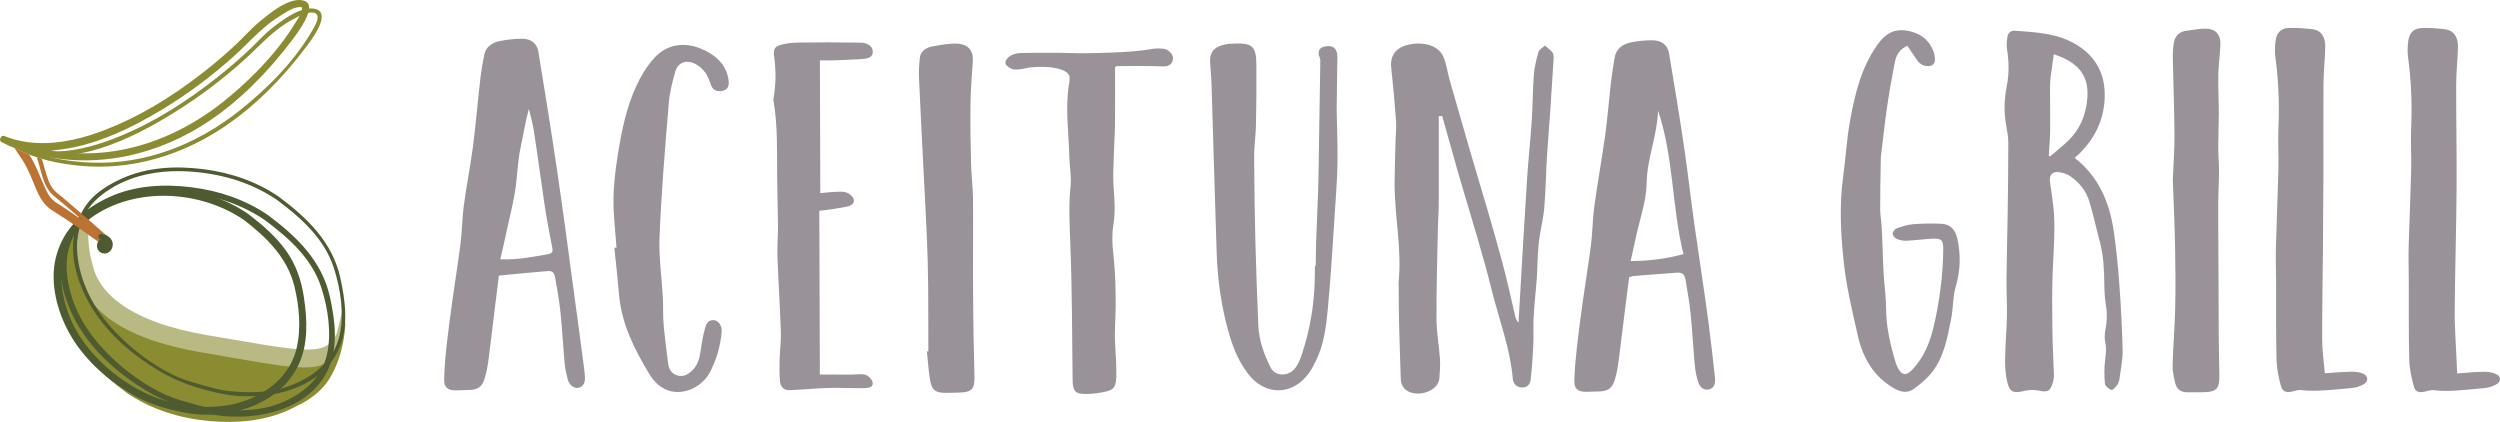 <?xml version="1.0" encoding="utf-8"?>
<!-- Generator: Adobe Illustrator 15.0.0, SVG Export Plug-In . SVG Version: 6.00 Build 0)  -->
<!DOCTYPE svg PUBLIC "-//W3C//DTD SVG 1.1//EN" "http://www.w3.org/Graphics/SVG/1.1/DTD/svg11.dtd">
<svg version="1.1" id="Layer_1" xmlns="http://www.w3.org/2000/svg" xmlns:xlink="http://www.w3.org/1999/xlink" x="0px" y="0px"
	 width="392.914px" height="66.314px" viewBox="0 0 392.914 66.314" enable-background="new 0 0 392.914 66.314"
	 xml:space="preserve">
<g>
	<g>
		<defs>
			<rect id="SVGID_1_" y="0" width="392.914" height="66.314"/>
		</defs>
		<clipPath id="SVGID_2_">
			<use xlink:href="#SVGID_1_"  overflow="visible"/>
		</clipPath>
		<path clip-path="url(#SVGID_2_)" fill="#B9BA83" d="M52.751,52.714c-1.625,3.553-6.025,2.318-19.887,0.014
			c-12.675-2.108-17.479-6.777-18.372-11.375c-1.16-3.774-0.329-8.223-0.329-8.223l-2.365,2.441l-0.355,2.378
			c-0.517,3.285,0.077,6.861,1.012,9.832c1.495,4.755,5.212,8.068,9.147,10.921c3.727,2.478,8.015,3.757,12.491,4.146
			c3.977,0.347,5.806,0.151,8.772-1.062c0.453-0.187,3.918-0.977,4.349-1.207c1.899-0.869,3.268-1.979,4.249-3.167
			c1.216-1.461,2.363-5.127,2.512-9.262C53.632,49.176,52.994,52.789,52.751,52.714"/>
	</g>
	<g>
		<defs>
			<rect id="SVGID_3_" y="0" width="392.914" height="66.314"/>
		</defs>
		<clipPath id="SVGID_4_">
			<use xlink:href="#SVGID_3_"  overflow="visible"/>
		</clipPath>
		<path clip-path="url(#SVGID_4_)" fill="#8B8C31" d="M52.521,55.378c-1.699,3.787-6.301,2.472-20.797,0.014
			c-13.255-2.247-18.279-7.227-19.213-12.129c-1.213-4.022-0.344-8.767-0.344-8.767l-2.258,4.776l-0.586,0.361
			c-0.541,3.504,0.08,7.315,1.057,10.484c1.564,5.07,5.451,8.604,9.565,11.645c3.899,2.642,8.383,4.007,13.063,4.42
			c4.16,0.367,8.459,0.009,12.343-1.732c0.469-0.21,0.928-0.44,1.38-0.688c1.986-0.928,3.417-2.109,4.443-3.379
			c1.272-1.556,2.947-5.202,3.103-9.61C53.828,50.708,52.774,55.458,52.521,55.378"/>
	</g>
	<g>
		<defs>
			<rect id="SVGID_5_" y="0" width="392.914" height="66.314"/>
		</defs>
		<clipPath id="SVGID_6_">
			<use xlink:href="#SVGID_5_"  overflow="visible"/>
		</clipPath>
		<path clip-path="url(#SVGID_6_)" fill="#4E5A30" d="M53.479,43.64c-1.246-5.607-5.21-9.41-9.664-12.724
			c-3.582-2.439-7.664-3.808-11.942-4.34c-4.345-0.54-8.849-0.305-12.873,1.554c-1.767,0.817-3.686,1.959-4.961,3.461
			c-1.249,1.472-2.055,3.429-2.393,5.318c-0.724,4.062,0.914,8.578,3.1,11.944c2.53,3.896,6.178,6.976,10.127,9.364
			c2.985,1.807,6.205,2.854,9.608,3.595c6.531,1.419,15.69-0.15,18.757-6.903C54.831,51.4,54.288,47.279,53.479,43.64
			 M47.112,59.969c-3.581,1.74-7.267,1.888-11.169,1.49c-1.336-0.138-2.642-0.519-3.931-0.882C30.672,60.2,29.275,59.84,28,59.276
			c-3.927-1.733-7.679-4.62-10.527-7.812c-2.872-3.219-4.906-7.188-5.317-11.52c-0.19-2.009,0.111-3.904,0.953-5.747
			c0.915-1.998,2.359-3.335,4.201-4.494c3.933-2.472,8.608-3.085,13.167-2.695c4.678,0.4,9.151,1.752,13.055,4.413
			c3.807,2.832,7.484,6.108,8.967,10.771c1.035,3.258,1.635,7.209,0.852,10.582C52.572,56.128,50.134,58.5,47.112,59.969"/>
	</g>
	<g>
		<defs>
			<rect id="SVGID_7_" y="0" width="392.914" height="66.314"/>
		</defs>
		<clipPath id="SVGID_8_">
			<use xlink:href="#SVGID_7_"  overflow="visible"/>
		</clipPath>
		<path clip-path="url(#SVGID_8_)" fill="#4E5A30" d="M47.751,46.637c-0.395-2.615-1.248-5.074-2.794-7.238
			c-1.582-2.215-3.646-3.996-5.786-5.65c-0.012-0.01-0.024-0.011-0.037-0.019c-0.025-0.025-0.052-0.049-0.083-0.071
			c-6.517-4.564-16.278-5.493-23.348-1.671c-3.516,1.901-6.03,4.685-6.957,8.629c-0.908,3.858,0.227,8.251,2.099,11.653
			c2.159,3.929,5.578,7.043,9.361,9.382c2.749,1.701,5.762,2.642,8.937,3.227c6.495,1.196,14.699-1.11,17.743-7.463
			C48.495,54.061,48.29,50.221,47.751,46.637 M46.572,54.902c-0.766,3.004-2.82,5.37-5.483,6.892
			c-3.185,1.82-6.391,2.305-10.017,2.119c-6.574-0.331-12.809-3.969-16.978-8.945c-2.652-3.161-4.317-7.093-4.458-11.237
			c-0.13-3.842,1.599-7.271,4.693-9.507c6.886-4.979,17.286-4.341,24.121,0.426c3.511,2.728,6.701,5.854,7.808,10.311
			C47.034,48.083,47.376,51.748,46.572,54.902"/>
	</g>
	<g>
		<defs>
			<rect id="SVGID_9_" y="0" width="392.914" height="66.314"/>
		</defs>
		<clipPath id="SVGID_10_">
			<use xlink:href="#SVGID_9_"  overflow="visible"/>
		</clipPath>
		<path clip-path="url(#SVGID_10_)" fill="#4E5A30" d="M51.842,46.622c-1.257-5.656-5.257-9.49-9.748-12.831
			c-3.608-2.457-7.721-3.828-12.027-4.36c-4.379-0.543-8.907-0.297-12.962,1.577c-1.78,0.823-3.712,1.978-4.997,3.489
			c-1.27,1.493-2.093,3.478-2.436,5.396c-0.733,4.106,0.904,8.67,3.117,12.074c2.547,3.925,6.216,7.023,10.192,9.432
			c2.997,1.812,6.234,2.866,9.651,3.608c6.603,1.437,15.851-0.16,18.951-6.985C53.197,54.467,52.661,50.309,51.842,46.622
			 M51.375,55.758c-0.768,3.312-3.174,5.64-6.157,7.089c-3.552,1.728-7.212,1.857-11.082,1.467
			c-1.321-0.136-2.613-0.519-3.887-0.876c-1.325-0.374-2.708-0.73-3.971-1.285c-3.915-1.722-7.655-4.608-10.491-7.786
			c-2.839-3.18-4.857-7.113-5.264-11.394c-0.188-1.979,0.101-3.846,0.931-5.661c0.901-1.973,2.32-3.286,4.136-4.43
			c3.909-2.458,8.549-3.061,13.081-2.673c4.648,0.398,9.089,1.748,12.968,4.391c3.767,2.803,7.418,6.053,8.884,10.667
			C51.549,48.494,52.151,52.415,51.375,55.758"/>
	</g>
	<g>
		<defs>
			<rect id="SVGID_11_" y="0" width="392.914" height="66.314"/>
		</defs>
		<clipPath id="SVGID_12_">
			<use xlink:href="#SVGID_11_"  overflow="visible"/>
		</clipPath>
		<path clip-path="url(#SVGID_12_)" fill="#BB7232" d="M17.156,37.517c-0.144-0.104-0.29-0.201-0.434-0.303
			c0.024-0.1,0.007-0.206-0.096-0.296c-2.138-1.889-4.279-3.774-6.46-5.613c-0.417-0.353-0.845-0.69-1.266-1.038
			c-0.855-0.705-1.233-1.655-1.561-2.692c-0.272-0.866-0.498-1.747-0.761-2.615c-0.27-0.079-0.537-0.162-0.804-0.248
			c0.104,0.304,0.201,0.61,0.294,0.923c0.534,1.825,0.865,3.901,2.41,5.163c1.523,1.247,3.017,2.528,4.5,3.823
			c-0.9-0.617-1.799-1.233-2.706-1.841c-0.485-0.324-0.98-0.634-1.468-0.954c-0.799-0.525-1.221-1.223-1.627-2.083
			c-0.866-1.836-1.484-3.762-2.596-5.458c-0.651-0.255-1.292-0.533-1.905-0.854L2.674,23.43l-0.002-0.001
			c-0.024-0.014-0.048-0.022-0.071-0.035c-0.005-0.002-0.007-0.006-0.012-0.01c-0.753-0.281-1.454-1.015-0.681-0.788
			c0.263,0.532,0.969,1.616,1.293,2.062c0.88,1.21,1.465,2.6,2.028,3.975c0.708,1.728,1.341,3.408,2.976,4.432
			c2.824,1.764,5.533,3.727,8.259,5.634C17.187,39.204,17.873,38.018,17.156,37.517"/>
	</g>
	<g>
		<defs>
			<rect id="SVGID_13_" y="0" width="392.914" height="66.314"/>
		</defs>
		<clipPath id="SVGID_14_">
			<use xlink:href="#SVGID_13_"  overflow="visible"/>
		</clipPath>
		<path clip-path="url(#SVGID_14_)" fill="#8B8C31" d="M11.429,21.963c-4.018,0.865-7.628,0.669-10.732-0.582
			c-0.282-0.112-0.514-0.004-0.628,0.32c-0.068,0.126-0.087,0.258-0.052,0.373c0.035,0.116,0.12,0.211,0.256,0.282
			c0.021,0.012,0.042,0.021,0.079,0.039c0.03,0.014,0.059,0.027,0.106,0.051c2.605,1.345,5.885,2.222,9.75,2.604
			c3.307,0.328,6.672,0.132,9.998-0.585h0.001c4.447-0.958,8.718-2.797,12.694-5.469c4.581-3.079,8.927-7.309,12.92-12.574
			l0.092-0.121c2.618-3.42,2.848-4.933,2.579-5.601c-0.147-0.363-0.489-0.582-1.048-0.667c-0.372-0.058-0.785-0.038-1.225,0.056
			c-1.836,0.396-3.807,1.996-5.112,3.057l-0.202,0.163c-0.849,0.688-1.632,1.484-2.39,2.254c-0.404,0.411-0.861,0.878-1.324,1.314
			c-1.645,1.56-3.455,3.108-5.379,4.602c-5.225,4.054-10.221,6.975-15.276,8.925C14.724,21.103,13.055,21.614,11.429,21.963
			 M9.791,23.46c0.669-0.088,1.357-0.208,2.045-0.356c4.067-0.875,8.515-2.792,13.599-5.861c4.016-2.426,7.828-5.256,11.33-8.412
			c0.718-0.647,1.417-1.334,2.091-1.998c1.568-1.54,3.189-3.134,5.146-4.326c0.112-0.067,0.236-0.146,0.368-0.23
			c0.622-0.395,1.472-0.937,2.248-1.104c0.221-0.047,0.429-0.062,0.632-0.047l0.202,0.007l0.012,0.201
			c0.034,0.551-0.377,1.195-0.678,1.667c-0.061,0.096-0.119,0.186-0.166,0.266c-3.32,5.565-8.116,10-11.555,12.741
			c-4.638,3.695-9.886,6.251-15.18,7.39c-2.522,0.544-5.082,0.774-7.608,0.688c-0.795-0.027-1.63-0.09-2.483-0.185l-1.802-0.201
			L9.791,23.46z"/>
	</g>
	<g>
		<defs>
			<rect id="SVGID_15_" y="0" width="392.914" height="66.314"/>
		</defs>
		<clipPath id="SVGID_16_">
			<use xlink:href="#SVGID_15_"  overflow="visible"/>
		</clipPath>
		<path clip-path="url(#SVGID_16_)" fill="#8B8C31" d="M2.601,23.394c2.985,1.584,6.528,2.317,9.791,2.644
			c8.195,0.819,16.136-1.616,22.74-6.04c4.927-3.299,9.184-7.594,12.75-12.322c0.578-0.765,4.433-5.504,1.732-6.256
			c-2.125-0.592-5.056,1.64-6.56,2.764c-1.361,1.016-2.473,2.292-3.697,3.461c-1.706,1.627-3.498,3.164-5.35,4.622
			c-4.665,3.67-9.758,6.942-15.3,9.197c-4.849,1.974-10.593,3.395-15.862,1.38C2.467,22.7,2.297,23.285,2.674,23.43
			c8.423,3.219,17.886-1.517,24.672-5.722c4-2.477,7.773-5.329,11.249-8.489c2.396-2.179,4.429-4.578,7.337-6.119
			c0.872-0.461,2.284-1.309,3.354-1.108c1.355,0.252,0.164,2.149-0.204,2.79c-2.809,4.895-7.184,9.246-11.574,12.708
			c-6.484,5.112-14.487,8.375-23.036,8.07c-3.797-0.136-8.087-0.839-11.554-2.681C2.563,22.692,2.242,23.203,2.601,23.394"/>
	</g>
	<g>
		<defs>
			<rect id="SVGID_17_" y="0" width="392.914" height="66.314"/>
		</defs>
		<clipPath id="SVGID_18_">
			<use xlink:href="#SVGID_17_"  overflow="visible"/>
		</clipPath>
		<path clip-path="url(#SVGID_18_)" fill="#4E5A30" d="M17.529,37.708c-0.334-0.588-0.974-0.876-1.621-0.938
			c-0.576-0.056-0.584,0.804-0.052,0.912c-0.038,0.009-0.078,0.013-0.116,0.025c-0.253,0.101-0.394,0.321-0.447,0.569
			c-0.053,0.175-0.068,0.362-0.042,0.53c0.16,1.054,1.421,1.411,2.113,0.594C17.769,38.923,17.838,38.253,17.529,37.708"/>
	</g>
	<g>
		<defs>
			<rect id="SVGID_19_" y="0" width="392.914" height="66.314"/>
		</defs>
		<clipPath id="SVGID_20_">
			<use xlink:href="#SVGID_19_"  overflow="visible"/>
		</clipPath>
		<path clip-path="url(#SVGID_20_)" fill="#999299" d="M226.123,18.264c0,3.302,0,6.604,0.002,9.905c0,1.486,0.01,2.974-0.015,4.458
			c-0.019,1.104-0.104,2.205-0.126,3.308c-0.094,4.753-0.24,9.506-0.217,14.257c0.012,2.07,0.41,4.138,0.546,6.213
			c0.065,1.005-0.024,2.021-0.09,3.033c-0.138,1.982-3.175,3.023-4.961,2.045c-0.784-0.434-1.084-1.177-1.113-2.035
			c-0.093-3.017-0.2-6.032-0.274-9.049c-0.045-1.784-0.031-3.568-0.045-5.354c-0.002-0.213-0.047-0.427-0.024-0.637
			c0.558-5.325-0.679-10.587-0.624-15.893c0.025-2.208,0.102-4.416,0.158-6.624c0.023-0.936,0.146-1.875,0.076-2.805
			c-0.209-2.833-0.461-5.667-0.768-8.494c-0.195-1.788,0.695-3.077,2.625-3.542c2.449-0.588,4.798,0.106,5.551,1.819
			c0.535,1.216,0.67,2.552,1.04,3.822c1.155,3.938,2.241,7.891,3.408,11.821c1.651,5.569,3.339,11.126,4.836,16.719
			c0.742,2.757,1.351,5.543,1.994,8.316c0.089,0.398,0.203,0.793,0.556,1.166c0.438-7.552,0.861-15.104,1.348-22.653
			c0.193-3.01,0.527-6.01,0.729-9.018c0.157-2.417,0.148-4.847,0.332-7.263c0.092-1.217,0.387-2.432,0.729-3.618
			c0.11-0.38,0.648-0.666,0.998-0.994c0.428,0.381,0.99,0.712,1.242,1.16c0.217,0.393,0.133,0.917,0.106,1.378
			c-0.159,2.71-0.335,5.42-0.521,8.128c-0.154,2.286-0.361,4.569-0.498,6.857c-0.16,2.673-0.187,5.354-0.424,8.02
			c-0.164,1.856-0.669,3.684-0.865,5.538c-0.195,1.851-0.183,3.722-0.311,5.579c-0.133,1.946-0.376,3.887-0.482,5.834
			c-0.084,1.521,0.013,3.051-0.058,4.573c-0.085,1.812-0.215,3.625-0.414,5.427c-0.081,0.713-0.513,1.276-1.391,1.231
			c-0.902-0.048-1.356-0.639-1.425-1.404c-0.396-4.68-2.094-9.09-3.233-13.623c-1.46-5.848-3.257-11.631-4.978-17.44
			c-1-3.385-1.896-6.799-2.883-10.194C226.479,18.243,226.303,18.253,226.123,18.264"/>
	</g>
	<g>
		<defs>
			<rect id="SVGID_21_" y="0" width="392.914" height="66.314"/>
		</defs>
		<clipPath id="SVGID_22_">
			<use xlink:href="#SVGID_21_"  overflow="visible"/>
		</clipPath>
		<path clip-path="url(#SVGID_22_)" fill="#999299" d="M78.406,43.316c-0.544,4.278-1.05,8.577-1.581,12.869
			c-0.141,1.131-0.331,2.272-0.678,3.355c-0.426,1.343-1.098,1.725-2.515,1.755c-0.654,0.015-1.306,0.048-1.96,0.058
			c-1.287,0.021-1.895-0.443-1.868-1.724c0.039-1.819,0.206-3.641,0.404-5.454c0.273-2.483,0.617-4.965,0.962-7.441
			c0.391-2.819,0.856-5.632,1.209-8.454c0.246-1.979,0.26-3.982,0.517-5.961c0.41-3.117,1.043-6.213,1.444-9.331
			c0.464-3.585,0.753-7.188,1.173-10.78c0.144-1.221,0.354-2.441,0.611-3.651c0.236-1.11,1.103-1.845,2.396-2.099
			c1.135-0.223,2.32-0.369,3.484-0.37c1.529-0.003,2.399,0.77,2.61,2.051c1.05,6.3,2.051,12.604,2.981,18.914
			c0.893,6.06,1.705,12.127,2.511,18.188c0.575,4.292,1.179,8.579,1.725,12.87c0.05,0.38,0.081,0.762,0.095,1.145
			c0.028,0.772-0.123,1.466-1.018,1.695c-0.632,0.163-1.447-0.442-1.675-1.306c-0.225-0.859-0.42-1.738-0.499-2.62
			c-0.239-2.664-0.38-5.341-0.654-8.004c-0.184-1.771-0.503-3.529-0.809-5.288c-0.104-0.583-0.242-1.209-1.165-1.133
			C83.643,42.807,81.182,43.027,78.406,43.316 M78.63,40.756c2.804,0.1,5.188-0.405,7.588-0.826
			c0.773-0.135,0.649-0.639,0.545-1.188c-0.414-2.168-0.844-4.336-1.17-6.517c-0.583-3.904-1.092-7.82-1.701-11.723
			c-0.175-1.143-0.504-2.27-0.763-3.402c-0.542,1.913-0.816,3.796-1.228,5.654c-0.411,1.871-0.55,3.75-0.734,5.642
			c-0.287,2.937-1.122,5.833-1.721,8.748C79.208,38.296,78.924,39.444,78.63,40.756"/>
	</g>
	<g>
		<defs>
			<rect id="SVGID_23_" y="0" width="392.914" height="66.314"/>
		</defs>
		<clipPath id="SVGID_24_">
			<use xlink:href="#SVGID_23_"  overflow="visible"/>
		</clipPath>
		<path clip-path="url(#SVGID_24_)" fill="#999299" d="M256.046,43.566c-0.549,4.199-1.063,8.492-1.604,12.778
			c-0.143,1.132-0.316,2.275-0.654,3.362c-0.432,1.396-1.125,1.793-2.598,1.819c-0.609,0.012-1.213,0.038-1.822,0.052
			c-1.369,0.026-1.97-0.43-1.937-1.776c0.046-1.818,0.229-3.639,0.43-5.45c0.267-2.441,0.61-4.879,0.95-7.315
			c0.396-2.86,0.878-5.711,1.242-8.576c0.246-1.938,0.234-3.899,0.496-5.836c0.5-3.749,1.188-7.479,1.713-11.226
			c0.398-2.865,0.611-5.75,0.947-8.622c0.149-1.267,0.348-2.527,0.569-3.784c0.226-1.28,1.181-2.074,2.651-2.354
			c1.037-0.198,2.125-0.311,3.189-0.309c1.618,0.005,2.488,0.771,2.709,2.112c0.824,4.956,1.658,9.91,2.387,14.876
			c0.584,4.001,1.027,8.015,1.595,12.017c0.737,5.174,1.546,10.339,2.231,15.517c0.375,2.817,0.676,5.646,0.994,8.471
			c0.01,0.084,0.027,0.17,0.027,0.254c-0.001,0.775-0.175,1.516-1.087,1.643c-0.886,0.124-1.379-0.544-1.599-1.236
			c-0.28-0.883-0.443-1.818-0.527-2.742c-0.237-2.624-0.37-5.256-0.635-7.877c-0.184-1.771-0.49-3.533-0.783-5.294
			c-0.113-0.698-0.328-1.306-1.381-1.218c-2.29,0.191-4.584,0.33-6.865,0.529C256.559,43.389,256.431,43.452,256.046,43.566
			 M256.28,41.027c3.046-0.007,5.651-0.381,8.3-1.085c-1.846-7.524-1.521-15.224-3.994-22.564
			c-0.109,3.877-1.737,7.534-1.793,11.439c-0.049,2.875-1.117,5.74-1.715,8.608C256.837,38.574,256.569,39.715,256.28,41.027"/>
	</g>
	<g>
		<defs>
			<rect id="SVGID_25_" y="0" width="392.914" height="66.314"/>
		</defs>
		<clipPath id="SVGID_26_">
			<use xlink:href="#SVGID_25_"  overflow="visible"/>
		</clipPath>
		<path clip-path="url(#SVGID_26_)" fill="#999299" d="M206.791,41.767c0.021-1.23,0.021-2.461,0.062-3.689
			c0.087-2.59,0.212-5.179,0.299-7.769c0.058-1.652,0.082-3.307,0.108-4.96c0.09-5.265,0.175-10.527,0.248-15.791
			c0.002-0.288-0.141-0.578-0.211-0.868c-0.185-0.749,0.117-1.255,1.049-1.408c0.977-0.16,1.57,0.172,1.76,0.981
			c0.059,0.25,0.088,0.508,0.086,0.761c-0.035,2.709-0.098,5.417-0.113,8.126c-0.008,1.271,0.068,2.544,0.09,3.816
			c0.025,1.529,0.067,3.06,0.039,4.589c-0.029,1.571-0.104,3.144-0.213,4.714c-0.422,6.103-0.734,12.216-1.309,18.305
			c-0.262,2.808-0.629,5.664-1.934,8.272c-0.318,0.646-0.668,1.291-1.096,1.87c-2.576,3.478-6.818,3.501-9.475,0.072
			c-1.403-1.816-2.284-3.857-2.931-6.048c-1.268-4.275-1.889-8.635-2.036-13.061c-0.291-8.834-0.533-17.67-0.806-26.504
			c-0.033-1.104-0.157-2.204-0.22-3.307c-0.102-1.766,0.681-2.615,2.739-2.957c0.052-0.008,0.098-0.016,0.15-0.019
			c3.621-0.229,4.358,0.103,4.381,3.249c0.027,3.185-0.002,6.371-0.065,9.556c-0.033,1.612-0.294,3.223-0.286,4.834
			c0.018,4.505,0.083,9.011,0.198,13.517c0.108,4.367,0.276,8.736,0.46,13.104c0.099,2.327,0.884,4.495,1.91,6.569
			c0.742,1.498,2.897,1.523,3.972,0.029c0.458-0.643,0.75-1.428,1.001-2.186c1.229-3.743,1.887-7.581,1.984-11.508
			c0.021-0.766,0.025-1.53,0.037-2.294C206.714,41.766,206.75,41.767,206.791,41.767"/>
	</g>
	<g>
		<defs>
			<rect id="SVGID_27_" y="0" width="392.914" height="66.314"/>
		</defs>
		<clipPath id="SVGID_28_">
			<use xlink:href="#SVGID_27_"  overflow="visible"/>
		</clipPath>
		<path clip-path="url(#SVGID_28_)" fill="#999299" d="M128.854,58.857c1.698-0.006,3.248,0.01,4.806,0.02
			c0.784,0.004,1.602-0.162,2.329,0.025c0.469,0.122,1.024,0.685,1.152,1.149c0.2,0.723-0.596,0.937-1.1,0.948
			c-1.589,0.041-3.182-0.052-4.775-0.046c-0.979,0.002-1.96,0.052-2.94,0.104c-1.447,0.076-2.891,0.23-4.342,0.263
			c-0.791,0.019-1.308-0.576-1.384-1.289c-0.119-1.167-0.1-2.353-0.072-3.527c0.036-1.398,0.244-2.798,0.2-4.191
			c-0.132-3.995-0.389-7.982-0.54-11.979c-0.06-1.607,0.094-3.224,0.084-4.835c-0.017-2.634-0.115-5.268-0.132-7.902
			c-0.024-3.863,0.087-7.729-0.538-11.568c-0.035-0.209-0.061-0.429-0.024-0.636c0.389-2.154,0.383-4.297,0.098-6.463
			c-0.194-1.471,0.162-1.763,1.919-2.079c0.691-0.125,1.41-0.157,2.121-0.167c3.05-0.047,6.105-0.032,9.153,0.017
			c0.304,0.004,0.618-0.013,0.911,0.051c0.813,0.176,1.342,0.604,1.386,1.336c0.052,0.847-0.686,1.112-1.456,1.171
			c-1.552,0.119-3.119,0.157-4.676,0.224c-0.645,0.026-1.297,0.002-2.174,0.004c0.011,4.11,0.049,16.748,0.06,20.866
			c0.856-0.08,1.641-0.18,2.431-0.209c0.566-0.022,1.188-0.07,1.687,0.11c0.45,0.164,0.94,0.566,1.101,0.964
			c0.247,0.613-0.233,1.074-0.897,1.224c-0.905,0.203-1.838,0.329-2.761,0.475c-0.546,0.085-1.103,0.134-1.715,0.208
			C128.808,44.625,128.816,47.403,128.854,58.857"/>
	</g>
	<g>
		<defs>
			<rect id="SVGID_29_" y="0" width="392.914" height="66.314"/>
		</defs>
		<clipPath id="SVGID_30_">
			<use xlink:href="#SVGID_29_"  overflow="visible"/>
		</clipPath>
		<path clip-path="url(#SVGID_30_)" fill="#999299" d="M145.903,55.223c-0.03-4.711,0.033-9.427-0.098-14.135
			c-0.149-5.351-0.489-10.694-0.747-16.042c-0.208-4.282-0.437-8.563-0.623-12.847c-0.042-1.012,0.016-2.034,0.116-3.047
			c0.097-1.005,0.836-1.639,1.984-1.862c1.035-0.201,2.091-0.366,3.146-0.43c2.265-0.138,3.345,0.863,3.211,2.774
			c-0.154,2.246-0.332,4.494-0.363,6.742c-0.04,3.097,0.006,6.193,0.084,9.29c0.048,1.861,0.292,3.721,0.311,5.582
			c0.043,4.03-0.014,8.062-0.002,12.093c0.01,3.188,0.044,6.375,0.089,9.562c0.027,2.12,0.119,4.24,0.145,6.36
			c0.026,1.921-0.462,2.381-2.432,2.438c-0.644,0.021-1.293,0.03-1.937,0.042c-1.794,0.03-2.385-0.422-2.65-2.215
			c-0.209-1.425-0.31-2.866-0.463-4.299C145.748,55.23,145.826,55.227,145.903,55.223"/>
	</g>
	<g>
		<defs>
			<rect id="SVGID_31_" y="0" width="392.914" height="66.314"/>
		</defs>
		<clipPath id="SVGID_32_">
			<use xlink:href="#SVGID_31_"  overflow="visible"/>
		</clipPath>
		<path clip-path="url(#SVGID_32_)" fill="#999299" d="M175.247,10.536c0,3.012,0.022,6.021-0.008,9.028
			c-0.015,1.569-0.143,3.137-0.181,4.706c-0.043,1.74-0.169,3.49-0.032,5.223c0.155,1.954,0.274,3.873-0.042,5.836
			c-0.231,1.45-0.187,2.967-0.026,4.431c0.439,3.943,0.46,7.88,0.283,11.838c-0.099,2.199,0.202,4.415,0.209,6.622
			c0.016,2.984-0.209,3.173-3.19,3.595c-0.466,0.065-0.942,0.09-1.416,0.104c-1.829,0.061-2.25-0.422-2.268-2.212
			c-0.08-7.181-0.081-14.366-0.364-21.54c-0.115-2.974-0.271-5.918,0.044-8.891c0.159-1.508-0.157-3.05-0.194-4.578
			c-0.084-3.902-0.696-7.8-0.016-11.707c0.042-0.252,0.052-0.51,0.054-0.764c0.031-1.78-4.835-1.984-6.898-1.506
			c-0.622,0.141-1.323,0.292-1.914,0.179c-0.498-0.095-1.098-0.504-1.26-0.895c-0.124-0.296,0.259-0.9,0.627-1.152
			c0.434-0.301,1.091-0.492,1.658-0.512c1.208-0.058,6.787-0.063,7.995-0.001c2.692,0.082,9.715-0.063,12.353-0.584
			c0.674-0.137,1.407-0.181,2.098-0.113c0.98,0.096,1.738,0.989,1.575,1.759c-0.169,0.807-0.785,1.091-1.743,1.031
			c-0.901-0.07-6.156-0.074-7.059-0.047C175.493,10.387,175.451,10.426,175.247,10.536"/>
	</g>
	<g>
		<defs>
			<rect id="SVGID_33_" y="0" width="392.914" height="66.314"/>
		</defs>
		<clipPath id="SVGID_34_">
			<use xlink:href="#SVGID_33_"  overflow="visible"/>
		</clipPath>
		<path clip-path="url(#SVGID_34_)" fill="#999299" d="M96.895,38.908c-0.171-2.499-0.5-4.999-0.478-7.496
			c0.02-2.367,0.309-4.746,0.685-7.095c0.592-3.693,1.317-7.386,2.939-10.872c0.69-1.484,1.569-2.956,2.695-4.231
			c2.055-2.333,4.972-2.762,7.96-1.332c2.26,1.082,3.628,2.719,3.831,4.929c0.07,0.738-0.191,1.387-1.184,1.506
			c-0.888,0.106-1.4-0.327-1.63-1.034c-0.079-0.246-0.157-0.494-0.266-0.73c-0.185-0.393-0.342-0.808-0.611-1.158
			c-0.301-0.39-0.658-0.768-1.084-1.061c-1.599-1.104-3.183-0.699-3.641,0.975c-0.427,1.566-0.853,3.155-0.986,4.755
			c-0.592,7.054-1.18,14.111-1.47,21.181c-0.13,3.166,0.358,6.356,0.522,9.536c0.074,1.4,0,2.81,0.123,4.204
			c0.18,2.063,0.46,4.121,0.713,6.178c0.114,0.914,0.594,1.635,1.534,1.869c0.938,0.237,1.679-0.233,2.314-0.877
			c0.824-0.84,1.098-1.884,1.254-3.002c0.171-1.214,0.372-2.436,0.706-3.616c0.175-0.618,0.517-1.341,1.467-1.206
			c0.661,0.093,1.216,0.934,1.136,1.82c-0.201,2.259-0.817,4.428-1.89,6.433c-1.666,3.058-6.692,4.808-9.459,0.239
			c-2.359-3.896-4.397-7.926-4.787-12.543c-0.206-2.451-0.48-4.896-0.732-7.345C96.67,38.925,96.782,38.917,96.895,38.908"/>
	</g>
	<g>
		<defs>
			<rect id="SVGID_35_" y="0" width="392.914" height="66.314"/>
		</defs>
		<clipPath id="SVGID_36_">
			<use xlink:href="#SVGID_35_"  overflow="visible"/>
		</clipPath>
		<path clip-path="url(#SVGID_36_)" fill="#999299" d="M326.068,24.815c3.816,2.975,5.469,7.011,6.141,11.519
			c0.408,2.755,0.672,5.536,0.877,8.316c0.25,3.444,0.438,6.896,0.516,10.351c0.031,1.446-0.279,2.902-0.465,4.353
			c-0.047,0.362-0.135,0.762-0.334,1.054c-0.25,0.362-0.729,0.941-0.941,0.876c-0.424-0.125-1.006-0.604-1.041-0.981
			c-0.115-1.25-0.125-2.532,0.037-3.774c0.117-0.906,0.225-1.756,0.029-2.668c-0.133-0.63-0.129-1.333-0.002-1.967
			c0.26-1.295,0.316-2.562,0.1-3.873c-0.184-1.095-0.248-2.22-0.26-3.331c-0.021-2.266-0.119-4.513-0.709-6.717
			c-0.555-2.076-1-4.185-1.621-6.238c-0.504-1.666-1.543-3.033-2.99-4.019c-0.486-0.33-1.1-0.552-1.682-0.642
			c-1.189-0.185-1.691,0.383-1.525,1.569c0.158,1.13,0.324,2.26,0.467,3.394c0.426,3.424,0.113,6.842-0.035,10.269
			c-0.139,3.131-0.104,6.271-0.07,9.407c0.025,2.438,0.172,4.876,0.246,7.313c0.012,0.312-0.049,0.635-0.131,0.938
			c-0.43,1.588-0.82,1.742-2.4,1.401c-0.713-0.152-1.525-0.064-2.25,0.103c-1.566,0.362-2.158,0.177-2.539-1.381
			c-0.287-1.167-0.371-2.41-0.355-3.617c0.029-2.284,0.24-4.566,0.289-6.853c0.037-1.913-0.088-3.828-0.068-5.739
			c0.031-3.347,0.129-6.693,0.18-10.041c0.055-3.8,0.105-7.602,0.105-11.4c0-0.896-0.166-1.8-0.33-2.686
			c-0.385-2.069-0.314-4.13,0.082-6.183c0.373-1.929,0.375-3.846,0.051-5.784c-0.104-0.637-0.035-1.32,0.053-1.97
			c0.082-0.627,0.547-1.038,1.166-0.992c3.439,0.255,6.92,0.408,9.953,2.363c2.996,1.929,4.309,4.749,4.172,8.255
			c-0.137,3.461-1.58,6.346-4.031,8.752C326.539,24.395,326.316,24.585,326.068,24.815 M322.792,8.52
			c-0.172,1.223-0.354,2.4-0.498,3.582c-0.07,0.57-0.104,1.148-0.104,1.723c0,2.253,0.049,4.506,0.021,6.758
			c-0.016,1.306-0.143,2.607-0.219,3.911c0.076,0.028,0.154,0.054,0.232,0.082c0.781-0.668,1.568-1.331,2.344-2.007
			c1.809-1.573,2.904-3.509,3.326-5.902C328.597,12.69,327.468,10.076,322.792,8.52"/>
	</g>
	<g>
		<defs>
			<rect id="SVGID_37_" y="0" width="392.914" height="66.314"/>
		</defs>
		<clipPath id="SVGID_38_">
			<use xlink:href="#SVGID_37_"  overflow="visible"/>
		</clipPath>
		<path clip-path="url(#SVGID_38_)" fill="#999299" d="M365.386,58.667c0.855-0.089,3.238-0.241,4.129-0.251
			c0.641-0.005,1.344,0.057,1.906,0.321c0.822,0.388,0.836,1.229,0.045,1.673c-0.557,0.313-1.229,0.518-1.865,0.572
			c-2.137,0.184-5.75,0.64-7.916,0.328c-0.449-0.063-0.939,0.117-1.402,0.22c-0.973,0.215-1.545,0.06-1.807-0.896
			c-0.365-1.343-0.65-2.745-0.686-4.13c-0.096-4.092-0.051-8.187-0.064-12.278c-0.008-1.779-0.076-3.562-0.031-5.338
			c0.105-4.086,0.293-8.167,0.391-12.253c0.055-2.176-0.09-4.357,0.006-6.529c0.162-3.73,0.018-7.434-0.482-11.133
			c-0.123-0.905-0.076-1.862,0.068-2.768c0.188-1.162,0.916-1.792,2.092-1.811c1.27-0.02,2.553,0.043,3.807,0.219
			c1.215,0.171,1.91,1.225,1.873,2.768c-0.047,1.939-0.264,3.874-0.281,5.812c-0.041,4.704,0.002,9.409-0.01,14.114
			c-0.01,4.01-0.043,8.021-0.076,12.029c-0.041,4.703-0.133,9.406-0.115,14.11C364.972,55.163,365.234,56.877,365.386,58.667"/>
	</g>
	<g>
		<defs>
			<rect id="SVGID_39_" y="0" width="392.914" height="66.314"/>
		</defs>
		<clipPath id="SVGID_40_">
			<use xlink:href="#SVGID_39_"  overflow="visible"/>
		</clipPath>
		<path clip-path="url(#SVGID_40_)" fill="#999299" d="M386.185,58.697c0.963-0.104,3.354-0.273,4.248-0.268
			c0.66,0.005,1.387,0.112,1.961,0.407c0.693,0.354,0.689,1.148,0.01,1.536c-0.576,0.329-1.27,0.566-1.93,0.622
			c-2.135,0.186-5.748,0.654-7.916,0.333c-0.473-0.068-0.99,0.123-1.48,0.229c-0.902,0.191-1.459,0.056-1.699-0.819
			c-0.375-1.364-0.691-2.79-0.727-4.197c-0.105-4.118-0.059-8.24-0.072-12.358c-0.006-1.779-0.07-3.562-0.023-5.338
			c0.107-4.006,0.297-8.009,0.395-12.014c0.055-2.255-0.098-4.517,0.002-6.769c0.16-3.704,0.006-7.381-0.488-11.054
			c-0.115-0.854-0.088-1.756,0.039-2.609c0.203-1.349,0.918-1.979,2.264-1.999c1.189-0.02,2.393,0.056,3.572,0.21
			c1.266,0.165,2,1.198,1.965,2.773c-0.045,1.965-0.273,3.928-0.279,5.893c-0.016,5.368,0.105,10.737,0.066,16.104
			c-0.047,6.482-0.24,12.964-0.299,19.446c-0.021,2.308,0.158,4.614,0.252,6.923C386.082,56.699,386.134,57.649,386.185,58.697"/>
	</g>
	<g>
		<defs>
			<rect id="SVGID_41_" y="0" width="392.914" height="66.314"/>
		</defs>
		<clipPath id="SVGID_42_">
			<use xlink:href="#SVGID_41_"  overflow="visible"/>
		</clipPath>
		<path clip-path="url(#SVGID_42_)" fill="#999299" d="M299.766,7.2c-1.274,0.545-1.754,1.516-1.968,2.613
			c-0.438,2.267-0.855,4.54-1.189,6.824c-0.38,2.598-0.66,5.21-0.979,7.816c-0.028,0.237-0.033,0.478-0.037,0.716
			c-0.037,2.55-0.1,5.099-0.096,7.647c0.002,0.95,0.18,1.896,0.238,2.849c0.069,1.105,0.1,2.216,0.145,3.324
			c0.053,1.35,0.08,2.701,0.164,4.051c0.11,1.797,0.375,3.591,0.383,5.386c0.016,2.989,0.664,5.843,1.544,8.665
			c0.079,0.251,0.188,0.497,0.31,0.733c0.609,1.177,1.297,1.278,2.227,0.315c1.869-1.939,2.832-4.351,3.423-6.91
			c0.909-3.944,1.442-7.943,1.479-12.001c0.014-1.496-0.265-1.8-1.769-1.716c-1.353,0.076-2.697,0.266-4.048,0.324
			c-0.51,0.022-1.064-0.099-1.532-0.306c-0.28-0.125-0.595-0.541-0.597-0.826c0-0.275,0.33-0.702,0.606-0.8
			c0.843-0.3,1.72-0.597,2.601-0.666c1.5-0.119,3.019-0.135,4.521-0.063c1.387,0.065,2.131,1.014,2.418,2.28
			c0.58,2.556,0.512,5.067-0.244,7.625c-0.467,1.576-0.375,3.311-0.697,4.938c-0.594,2.988-1.104,6.051-3.059,8.529
			c-0.771,0.981-1.785,1.81-2.8,2.556c-0.985,0.727-2.037,0.562-3.125-0.063c-3.235-1.864-4.911-4.801-5.698-8.281
			c-0.854-3.774-1.773-7.566-2.195-11.403c-0.492-4.479-0.734-9.009-0.121-13.525c0.402-2.973,0.567-5.985,1.106-8.932
			c0.771-4.205,1.767-8.366,4.343-11.947c1.08-1.499,2.396-2.408,4.289-2.172c2.065,0.257,3.657,1.238,4.446,3.25
			c0.161,0.41,0.233,0.876,0.246,1.318c0.017,0.616-0.329,1.001-0.966,1.038c-0.784,0.045-1.391-0.297-1.83-0.931
			C300.794,8.721,300.294,7.978,299.766,7.2"/>
	</g>
	<g>
		<defs>
			<rect id="SVGID_43_" y="0" width="392.914" height="66.314"/>
		</defs>
		<clipPath id="SVGID_44_">
			<use xlink:href="#SVGID_43_"  overflow="visible"/>
		</clipPath>
		<path clip-path="url(#SVGID_44_)" fill="#999299" d="M341.49,28.26c0.104-2.603,0.283-4.861,0.266-7.118
			c-0.027-3.987-0.188-7.973-0.264-11.958c-0.018-0.82,0.023-1.654,0.164-2.457c0.188-1.069,0.844-1.753,1.969-1.896
			c0.896-0.114,1.791-0.279,2.689-0.325c1.795-0.093,2.713,0.776,2.652,2.565c-0.051,1.538-0.293,3.072-0.322,4.61
			c-0.037,2.018,0.076,4.038,0.076,6.06c0.002,1.806-0.086,3.611-0.086,5.417c0,1.247,0.127,2.493,0.123,3.739
			c-0.008,1.692-0.117,3.384-0.123,5.076c-0.012,3.241,0.021,6.483,0.033,9.726c0.016,3.564,0.018,7.128,0.041,10.692
			c0.016,2.07,0.043,4.143,0.096,6.215c0.064,2.6-0.334,3.033-2.924,3.048c-0.719,0.005-1.436-0.017-2.152-0.008
			c-0.998,0.013-1.639-0.49-1.854-1.42c-0.215-0.926-0.443-1.886-0.418-2.823c0.082-3.024,0.346-6.046,0.412-9.072
			c0.07-3.241,0.047-6.485-0.021-9.729C341.775,35.039,341.603,31.48,341.49,28.26"/>
	</g>
</g>
</svg>
